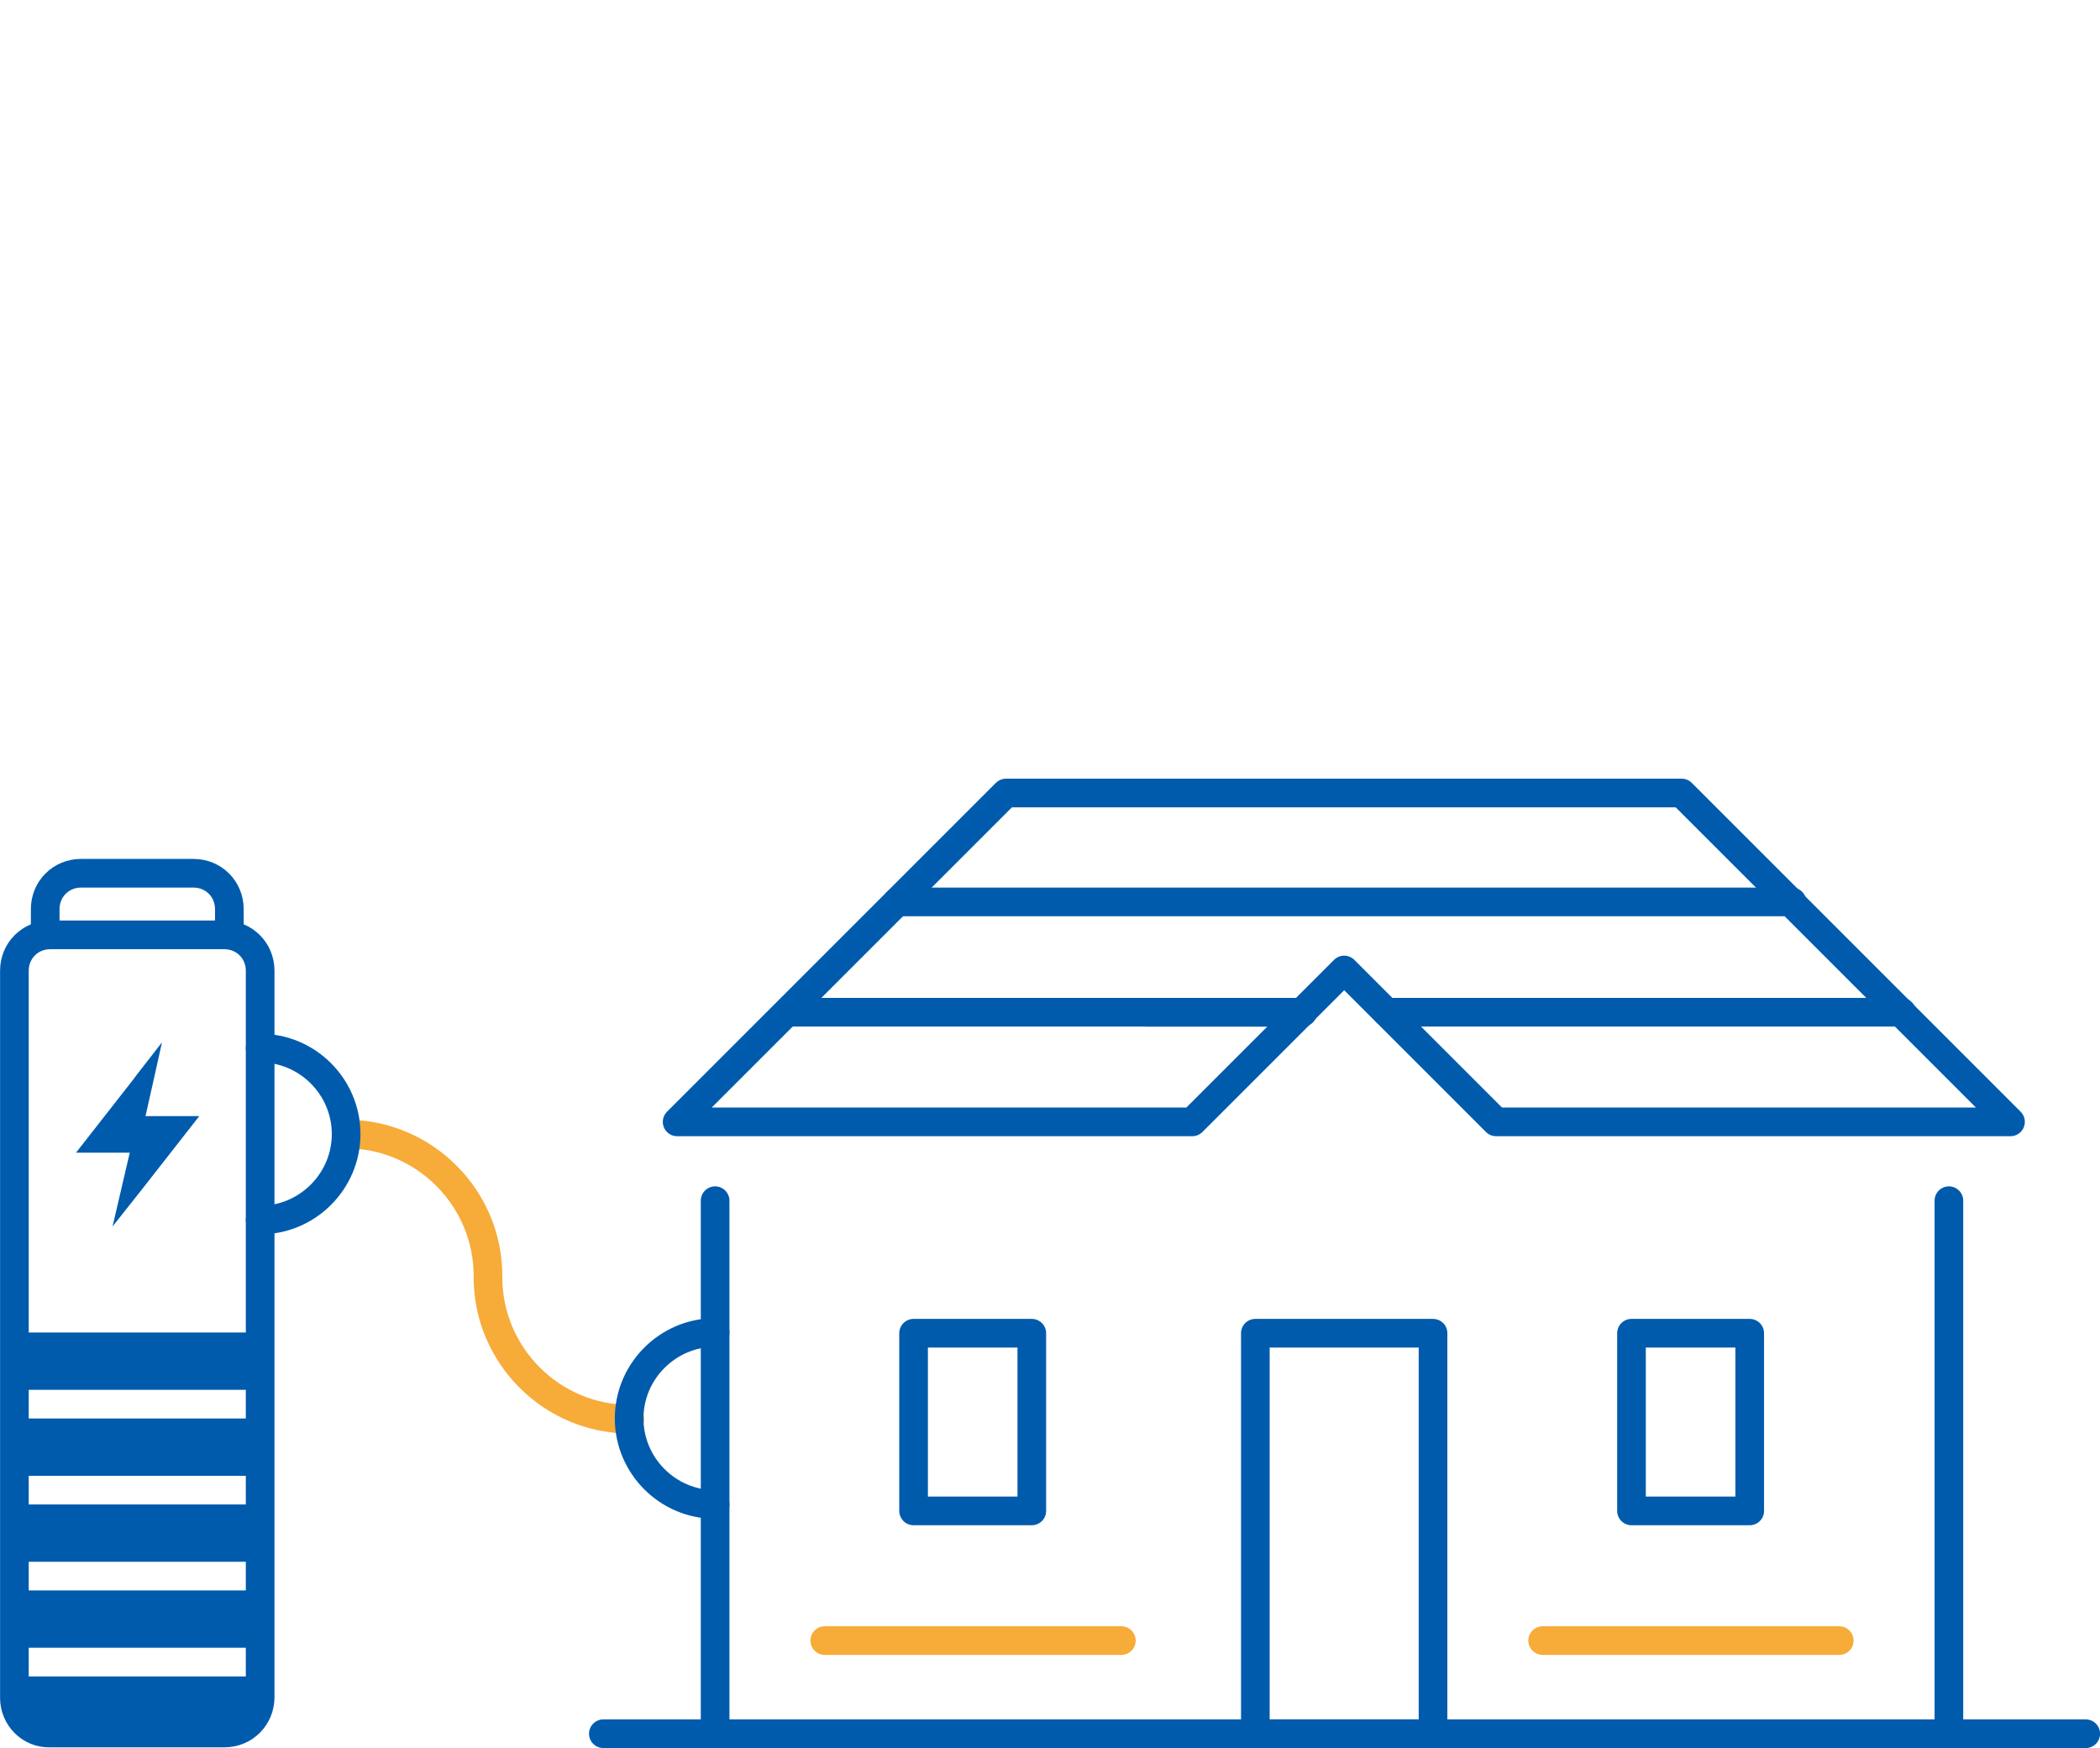 <?xml version="1.0" encoding="UTF-8"?>
<svg xmlns="http://www.w3.org/2000/svg" xmlns:xlink="http://www.w3.org/1999/xlink" version="1.1" id="Ebene_1" x="0px" y="0px" viewBox="0 0 293.1 244" style="enable-background:new 0 0 293.1 244;" xml:space="preserve">
<style type="text/css">
	.st0{fill:none;stroke:#005BAD;stroke-width:4;stroke-linecap:round;stroke-miterlimit:10;}
	.st1{fill:none;stroke:#005BAD;stroke-width:4;stroke-linejoin:round;}
	.st2{fill:none;stroke:#F7AB39;stroke-width:4;stroke-linecap:round;stroke-linejoin:round;}
	.st3{fill:none;stroke:#005BAD;stroke-width:4;stroke-linecap:round;stroke-linejoin:round;}
	.st4{fill:#005BAD;}
</style>
<g id="E.C-Home" transform="translate(-204.59 -364.916)">
	<line id="Line_105" class="st0" x1="288.8" y1="606.9" x2="495.7" y2="606.9"></line>
	<line id="Line_106" class="st0" x1="304.4" y1="532.5" x2="304.4" y2="606.9"></line>
	<line id="Line_107" class="st0" x1="476.6" y1="532.5" x2="476.6" y2="606.9"></line>
	<rect id="Rectangle_1081" x="379.8" y="551" class="st1" width="24.8" height="55.9"></rect>
	<rect id="Rectangle_1082" x="332.1" y="551" class="st1" width="16.5" height="24.8"></rect>
	<rect id="Rectangle_1083" x="432.3" y="551" class="st1" width="16.5" height="24.8"></rect>
	<line id="Line_108" class="st2" x1="319.7" y1="593.9" x2="361.1" y2="593.9"></line>
	<line id="Line_109" class="st2" x1="419.9" y1="593.9" x2="461.3" y2="593.9"></line>
	<g id="Group_2148">
		<path id="Path_4237" class="st3" d="M419.9,521.5h-6.5l-21.2-21.2L371,521.5h-71.9l45.9-45.9h94.3l45.9,45.9H419.9z"></path>
		<line id="Line_110" class="st0" x1="314.5" y1="506.2" x2="386.4" y2="506.2"></line>
		<path id="Path_4238" class="st3" d="M398.1,506.2H470"></path>
		<path id="Path_4239" class="st3" d="M329.8,490.8h124.9"></path>
	</g>
	<line id="Line_111" class="st3" x1="386.4" y1="506.2" x2="364.6" y2="506.2"></line>
	<g id="Group_2150">
		<path id="Path_4240" class="st2" d="M252.9,523.2L252.9,523.2c10.9,0,19.8,8.9,19.8,19.8l0,0v0.2c0,10.9,8.9,19.8,19.8,19.8l0,0    l0,0"></path>
		<path id="Path_4241" class="st0" d="M240.9,511.2c6.6,0,12,5.4,12,12s-5.4,12-12,12"></path>
		<path id="Path_4242" class="st0" d="M304.4,574.9c-6.6,0-12-5.4-12-12s5.4-12,12-12"></path>
		<g id="Group_2149">
			<path id="Rectangle_1084" class="st3" d="M206.6,601.9V500.4c0-2.8,2.2-5,5-5h24.3c2.8,0,5,2.2,5,5v101.4c0,2.8-2.2,5-5,5h-24.3     C208.8,606.9,206.6,604.6,206.6,601.9z"></path>
			<path id="Rectangle_1085" class="st3" d="M210.9,495.4v-3.6c0-2.8,2.2-5,5-5h15.7c2.8,0,5,2.2,5,5v3.6l0,0H210.9L210.9,495.4z"></path>
			<path id="Path_4243" class="st4" d="M215.2,525.8l7.9-10.1l0.6-0.8l3.5-4.5l-1,4.5l-1.3,5.8h7.5l-7.9,10.1l-4.2,5.3l2.4-10.3     H215.2z"></path>
			<path id="Rectangle_1086" class="st4" d="M206.6,598.9h34.3l0,0v3c0,2.7-2.2,5-5,5l0,0h-24.4c-2.7,0-5-2.2-5-5L206.6,598.9     L206.6,598.9z"></path>
			<rect id="Rectangle_1087" x="206.6" y="586.9" class="st4" width="34.3" height="8"></rect>
			<rect id="Rectangle_1088" x="206.6" y="574.9" class="st4" width="34.3" height="8"></rect>
			<rect id="Rectangle_1089" x="206.6" y="562.9" class="st4" width="34.3" height="8"></rect>
			<rect id="Rectangle_1090" x="206.6" y="550.9" class="st4" width="34.3" height="8"></rect>
		</g>
	</g>
</g>
</svg>
